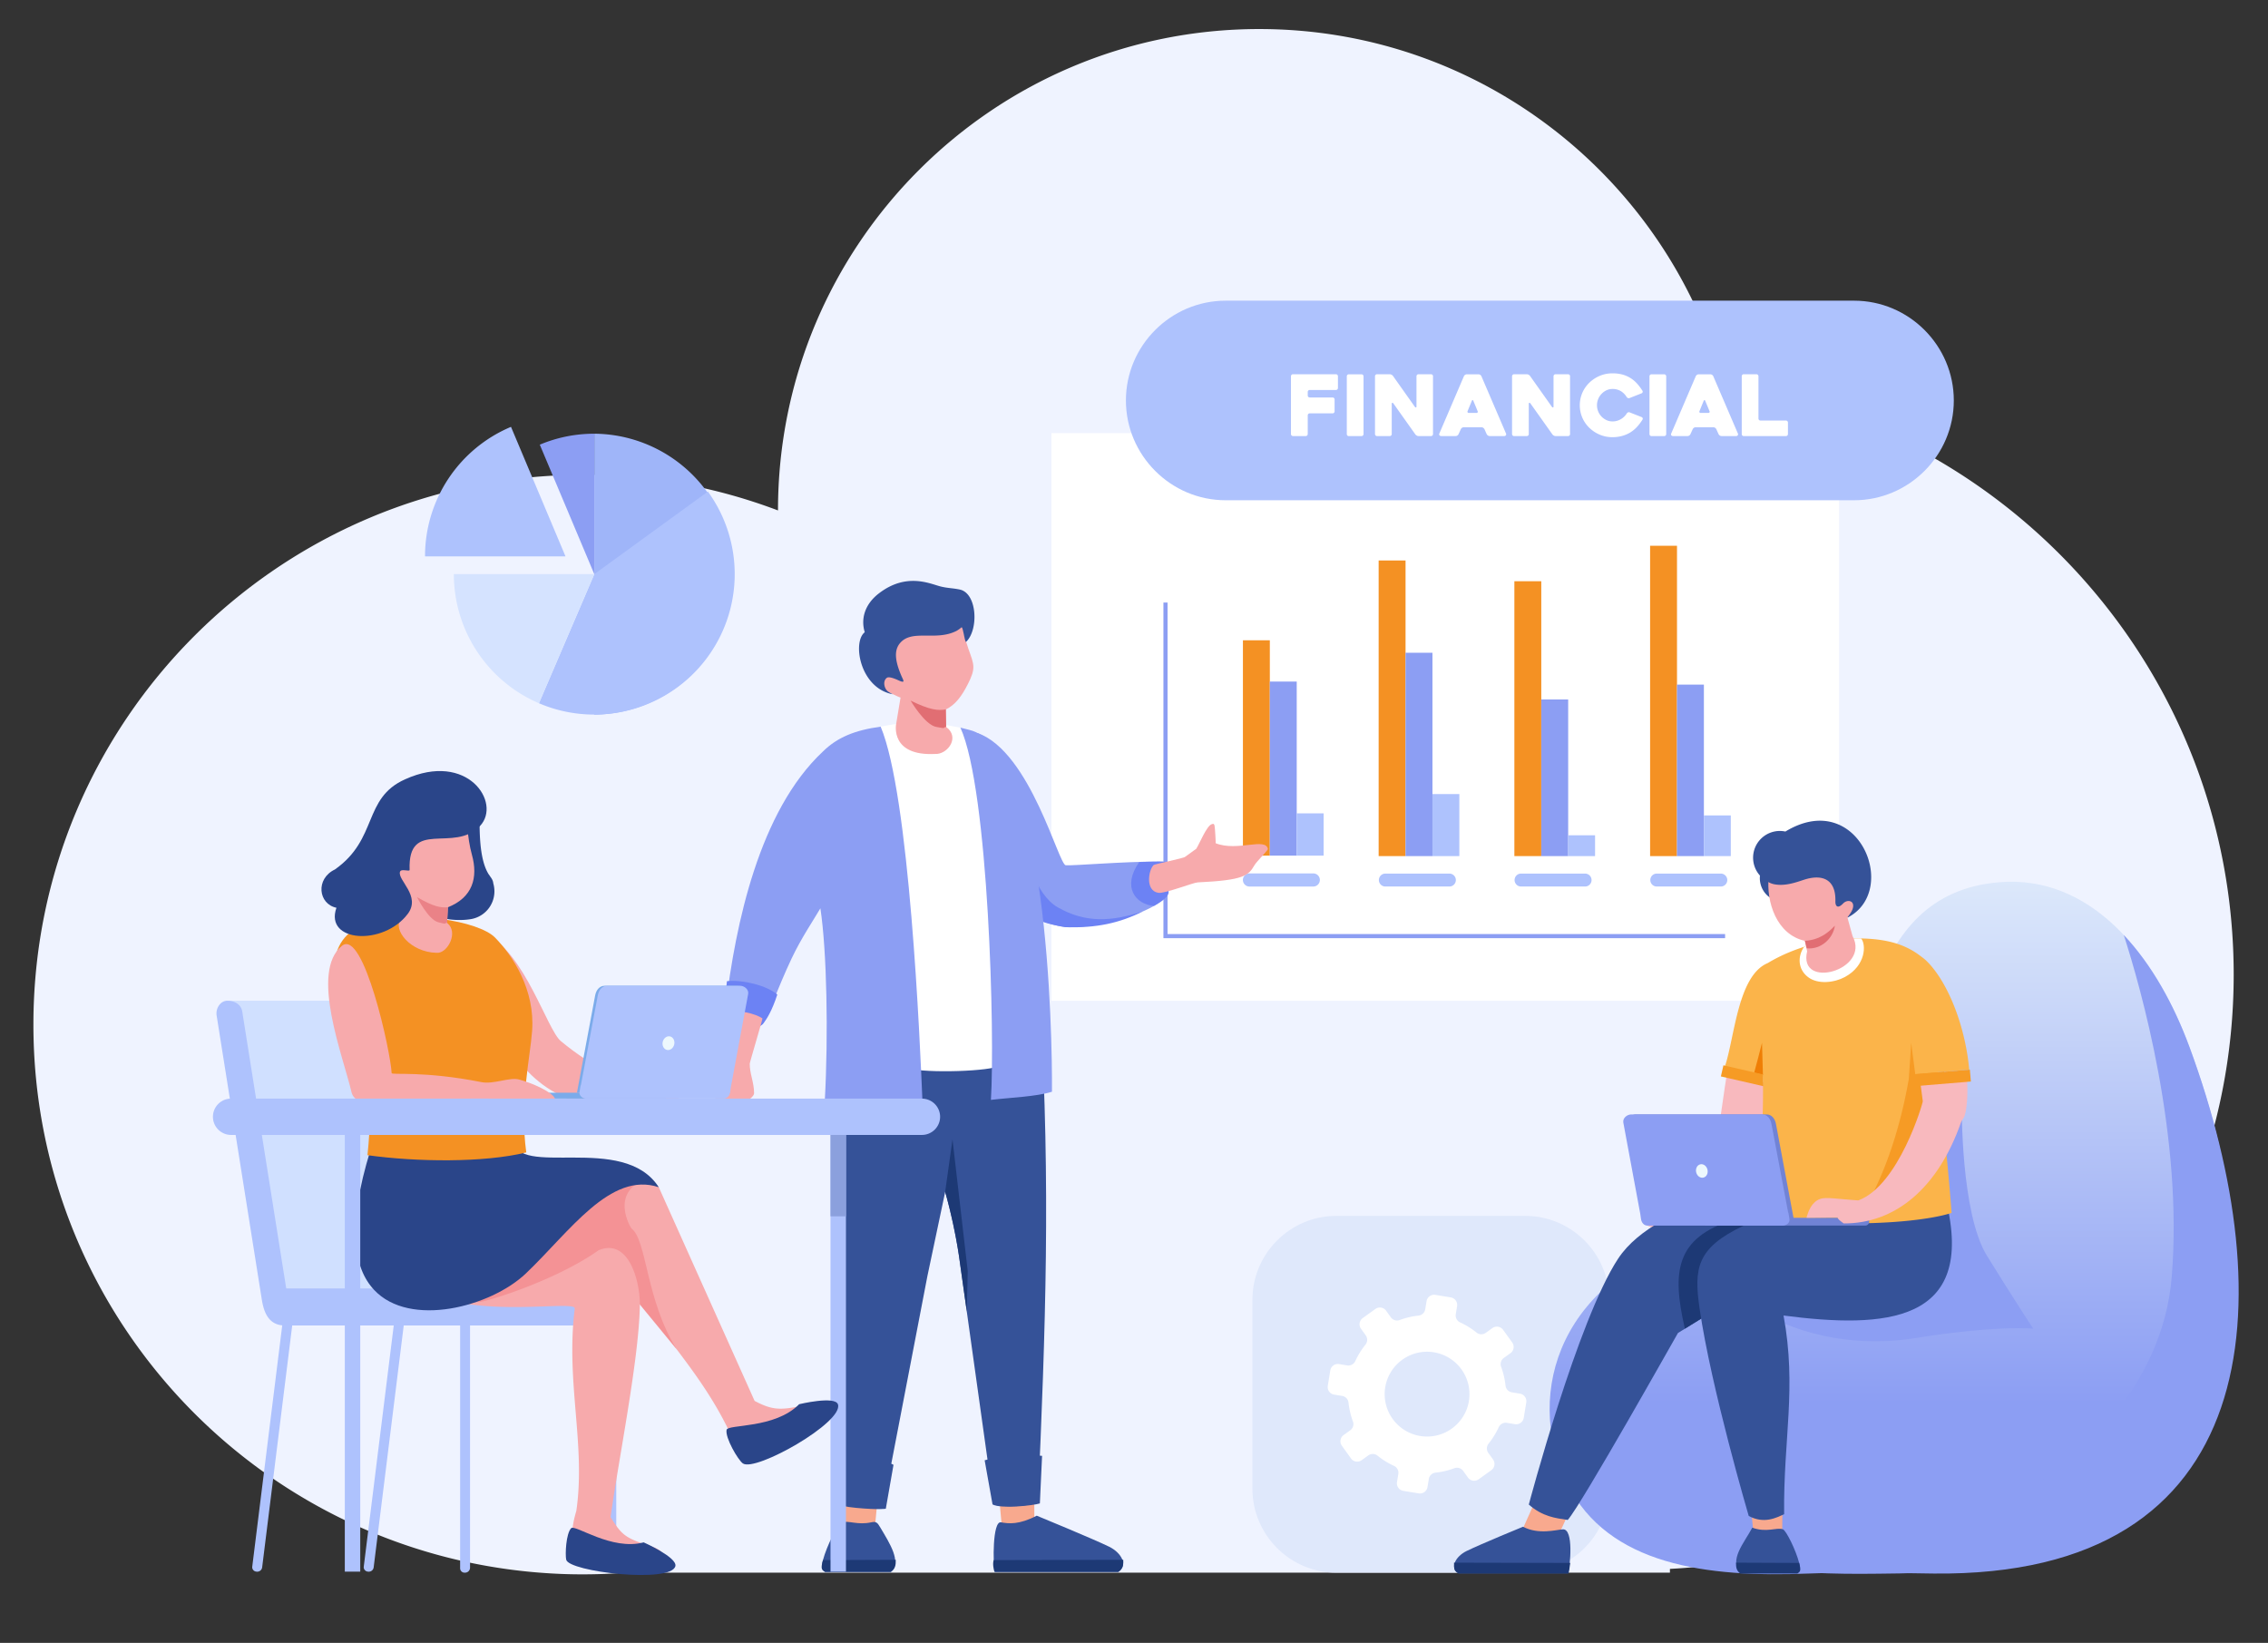 <svg id="Layer_1" data-name="Layer 1" xmlns="http://www.w3.org/2000/svg" xmlns:xlink="http://www.w3.org/1999/xlink" viewBox="0 0 2918.81 2114.26"><rect x="0" y="0" width="2918.81" height="2114.26" fill="#333333" stroke="none"/><defs><style>.cls-1{fill:none;clip-rule:evenodd;}.cls-2{fill:#eff3ff;}.cls-10,.cls-11,.cls-12,.cls-13,.cls-14,.cls-15,.cls-16,.cls-17,.cls-2,.cls-20,.cls-22,.cls-23,.cls-24,.cls-25,.cls-26,.cls-29,.cls-3,.cls-30,.cls-31,.cls-32,.cls-33,.cls-34,.cls-35,.cls-4,.cls-9{fill-rule:evenodd;}.cls-3{fill:#dfe8fb;}.cls-4,.cls-5{fill:#fff;}.cls-23,.cls-6{fill:#f49123;}.cls-14,.cls-7{fill:#8c9ef3;}.cls-8,.cls-9{fill:#aec2fd;}.cls-10{fill:#f8a98e;}.cls-11{fill:#355298;}.cls-12{fill:#1d3975;}.cls-13{fill:#12143c;}.cls-15{fill:#6c82f4;}.cls-16,.cls-18{fill:#f7aaac;}.cls-17{fill:#e16e73;}.cls-19{fill:#8ba0dd;}.cls-20{fill:#d0e0ff;}.cls-21{fill:#f49295;}.cls-22{fill:#2a4589;}.cls-24{fill:#7babea;}.cls-25{fill:#edf8fd;}.cls-26{fill:#ea8287;}.cls-27{clip-path:url(#clip-path);}.cls-28{fill:url(#linear-gradient);}.cls-29{fill:#f8b9be;}.cls-30{fill:#fbb44a;}.cls-31{fill:#f69b25;}.cls-32{fill:#7183d5;}.cls-33{fill:#ef7e05;}.cls-34{fill:#9fb5f9;}.cls-35{fill:#d5e3ff;}</style><clipPath id="clip-path"><path class="cls-1" d="M2817.79,1347.5c121.25,329.31,77.78,670.73-373.27,677.35-79.7,1.16-91.35,1-218.28-6.92-75.87-4.71-183.1-51.06-212.39-115.31-49.63-108.87-11-261.35,188-315.49,59.75-16.25,126.73-69.08,144.64-104.88,58.1-116.2,45.42-332,226.71-346.94,114.56-9.45,198.85,88,244.56,212.19"/></clipPath><linearGradient id="linear-gradient" x1="2451.63" y1="1806.31" x2="2451.63" y2="1007.24" gradientUnits="userSpaceOnUse"><stop offset="0" stop-color="#8c9ef3"/><stop offset="1" stop-color="#ebf6fc"/></linearGradient></defs><title>financial-kinda</title><path class="cls-2" d="M750.46,611.1a705.59,705.59,0,0,1,250.79,45.79v-.14c0-342.07,277.3-619.37,619.36-619.37,286.61,0,527.71,194.7,598.36,459,370.76,53.4,655.69,372.34,655.69,757.88,0,409.44-321.32,743.81-725.54,764.75v4.82H806.52q-27.75,2.17-56.06,2.21t-56.06-2.21h-.23v0C329.76,1995.15,43,1690.37,43,1318.58,43,927.85,359.73,611.1,750.46,611.1"/><path class="cls-3" d="M1719.72,1564.73H1963c59.35,0,107.9,48.56,107.9,107.91V1916c0,59.34-48.55,107.9-107.9,107.9H1719.72c-59.35,0-107.9-48.56-107.9-107.9V1672.64c0-59.35,48.55-107.91,107.9-107.91"/><path class="cls-4" d="M1943.86,1741.41l-8.52,6.13a9.77,9.77,0,0,0-3.49,11.3,101.15,101.15,0,0,1,5.71,24.38,9.78,9.78,0,0,0,8.17,8.57l10.36,1.71a9.85,9.85,0,0,1,8.15,11.3l-3.24,19.83a9.87,9.87,0,0,1-11.33,8.14l-10.36-1.69a9.76,9.76,0,0,0-10.47,5.52,101,101,0,0,1-13.18,21.29,9.74,9.74,0,0,0-.27,11.82l6.12,8.52a9.87,9.87,0,0,1-2.25,13.76l-16.32,11.73a9.86,9.86,0,0,1-13.75-2.24l-6.13-8.52a9.78,9.78,0,0,0-11.3-3.51,101,101,0,0,1-24.36,5.73,9.76,9.76,0,0,0-8.58,8.17l-1.7,10.36a9.82,9.82,0,0,1-11.31,8.12L1806,1918.6a9.86,9.86,0,0,1-8.13-11.32l1.69-10.36a9.75,9.75,0,0,0-5.53-10.46,102.18,102.18,0,0,1-21.29-13.19,9.75,9.75,0,0,0-11.82-.28l-8.52,6.13a9.85,9.85,0,0,1-13.75-2.25l-11.73-16.32a9.86,9.86,0,0,1,2.25-13.76l8.51-6.12a9.78,9.78,0,0,0,3.5-11.31,100.83,100.83,0,0,1-5.72-24.35,9.77,9.77,0,0,0-8.16-8.59l-10.37-1.69a9.85,9.85,0,0,1-8.13-11.32l3.23-19.82a9.87,9.87,0,0,1,11.33-8.14l10.35,1.7a9.77,9.77,0,0,0,10.47-5.54,101.13,101.13,0,0,1,13.18-21.28,9.77,9.77,0,0,0,.29-11.83l-6.12-8.52a9.84,9.84,0,0,1,2.24-13.75l16.31-11.74a9.89,9.89,0,0,1,13.77,2.25l6.11,8.52a9.8,9.8,0,0,0,11.32,3.5,101.41,101.41,0,0,1,24.35-5.72,9.78,9.78,0,0,0,8.58-8.17l1.69-10.35a9.86,9.86,0,0,1,11.32-8.15l19.84,3.25a9.84,9.84,0,0,1,8.13,11.32l-1.69,10.36a9.78,9.78,0,0,0,5.52,10.47,99.73,99.73,0,0,1,21.29,13.18,9.75,9.75,0,0,0,11.82.28l8.53-6.13a9.85,9.85,0,0,1,13.75,2.25l11.73,16.32a9.82,9.82,0,0,1-2.25,13.74m-69.08,13.8a54.57,54.57,0,1,0-14.39,88A54.53,54.53,0,0,0,1874.78,1755.21Z"/><rect class="cls-5" x="1353.19" y="557.36" width="1013.68" height="730.47"/><rect class="cls-6" x="1599.59" y="823.99" width="34.62" height="277.13"/><rect class="cls-7" x="1634.21" y="877.11" width="34.62" height="224.01"/><rect class="cls-8" x="1668.82" y="1046.72" width="34.62" height="54.4"/><path class="cls-9" d="M1608,1124h82.16a8.44,8.44,0,1,1,0,16.88H1608a8.44,8.44,0,0,1,0-16.88"/><rect class="cls-6" x="1774.26" y="721.28" width="34.62" height="380.43"/><rect class="cls-7" x="1808.88" y="840.04" width="34.62" height="261.68"/><rect class="cls-8" x="1843.49" y="1021.9" width="34.62" height="79.82"/><path class="cls-9" d="M1782.57,1124.23H1865a8.32,8.32,0,1,1,0,16.63h-82.41a8.32,8.32,0,0,1,0-16.63"/><rect class="cls-6" x="1948.93" y="747.99" width="34.62" height="353.72"/><rect class="cls-7" x="1983.55" y="900.15" width="34.62" height="201.57"/><rect class="cls-8" x="2018.16" y="1074.92" width="34.62" height="26.8"/><path class="cls-9" d="M1957.24,1124.23h82.41a8.32,8.32,0,1,1,0,16.63h-82.41a8.32,8.32,0,0,1,0-16.63"/><rect class="cls-6" x="2123.6" y="702.35" width="34.62" height="399.37"/><rect class="cls-7" x="2158.21" y="881.03" width="34.62" height="220.68"/><rect class="cls-8" x="2192.83" y="1049.37" width="34.62" height="52.34"/><path class="cls-9" d="M2131.91,1124.23h82.41a8.32,8.32,0,1,1,0,16.63h-82.41a8.32,8.32,0,0,1,0-16.63"/><polygon class="cls-7" points="1502.58 775.41 1502.58 1202.04 2220.12 1202.04 2220.12 1207.34 1497.28 1207.34 1497.28 775.41 1502.58 775.41"/><polygon class="cls-10" points="1126.41 1960.77 1130.78 1914.59 1084.45 1915.7 1084.89 1968.58 1126.41 1960.77"/><path class="cls-11" d="M1132.68,1965.34c12.73,21.47,27.84,44.61,13.78,57.55h-84.82c-.14-.39-.28-.8-.41-1.24-.82-2.75-4.78-3.89-2.13-13.91,4.92-18.6,19.36-47.2,24.33-48.67,8.78-2.6,20.25,3.87,37.86,0,6.5-1.44,8.06.69,11.39,6.31"/><path class="cls-12" d="M1152.78,2007.32v0c.19,6.26-.46,11.77-6.33,15.53h-84.82c-4.38-2.55-5.52-4.3-2.54-15.15Z"/><path class="cls-11" d="M1268.47,1320.72l-49.64,201.62-25.34,120-56.25,292.36s-11.9,5.43-30.92,4.33-28.64-3.92-28.64-3.92c-.41-86.32,5.59-208.71,10.16-324.15,3.53-88.88-25.33-134.46-16.83-225.55,2.8-30,34.08-115.32,33.65-114.23Z"/><path class="cls-13" d="M1258.81,1359.94l-12.72,51.69c-65.12,8.11-133.14,2.55-174.95-8.82q-.09-8.8-.13-17.37c0-6,1.29-14.1,3.43-23.29,59-.35,155.45-1,164.82-1.65,3.1-.22,10.29-.4,19.55-.56"/><polygon class="cls-10" points="1331.19 1960.77 1331.02 1913.01 1284.68 1914.12 1289.67 1968.58 1331.19 1960.77"/><path class="cls-11" d="M1334.26,1950.55s72.74,29.91,93.15,39.9c15.85,7.77,24.83,24.11,11.81,32.44H1280.64c-.14-.39-.28-.8-.41-1.24-2.35-7.84-3.15-64.61,8-62.58,10.1,1.85,23.14,3.28,46-8.52"/><path class="cls-12" d="M1445.54,2007.32v0l.1,3.48c-.24,5-2.24,9.36-6.46,12.05H1279.88c-.14-.39-.28-.8-.41-1.24-.46-1.53-2.38-9.26-.57-13.91Z"/><path class="cls-11" d="M1338.88,1298.5c13.12,227.78,6.92,408.59-3.27,636.07,0,0-22.24,4.8-41.26,3.7s-15.56-3.31-15.56-3.31l-44.53-318.26s-10.07-72.47-33.64-129c-17-40.79-37.89-52.54-34.81-99.94,3.19-49.08-.93-87.12,5.82-104.08s40.47-10.15,40.47-10.15Z"/><path class="cls-12" d="M1244.23,1688l-10-71.27a685.36,685.36,0,0,0-17.85-82.91h0l9.43-67.54,19.6,169.39Z"/><path class="cls-14" d="M1251.89,1059.4c28.35,62.21,38.65,121.74,119.78,133.83,57.41,1.6,139.29-29.66,131.53-49.46-8.45-21.52,20.39-35.57-12.59-35-43.83-.13-109.11,5.44-119,4.75-9.36-.66-45.33-145.37-113-170-6.83-4.4-26.72,85.82-6.76,115.88"/><path class="cls-15" d="M1485.09,1165.87c18-10.3,20.66-15.6,18.11-22.1-8.44-21.52,20.39-35.57-12.59-35-6.83,0-15.19.23-24.48.67-22.58,31.89-4.74,54.55,19,56.38"/><path class="cls-15" d="M1281.82,1130.3c17.08,35.26,40,55.5,89.85,62.93,39.35,1.1,68.93-5.17,99.18-20.34-40.17,13.11-73.36,15.34-109.54-5.23-30-17.06-41.4-71.42-41.4-71.42s-27.33,23.78-38.09,34.06"/><path class="cls-16" d="M1539.55,1092.27c3.94-6.16,13.1-28.81,19.5-31.47,3.26-1.37,3.43-.12,4,1.71s1.72,22.28,1.45,22.64c28,11.18,64.55-8.08,67.25,7.61-1.33,2.92-14.61,16.12-17.13,20.41-8,13.67-13.43,19.55-73.34,22.39-5.64.26-42.3,14.63-50.39,13.42-17.61-2.62-12.61-30-6.17-35.81,1.3-1.18,40.07-9,40.51-10.55Z"/><path class="cls-4" d="M1122.62,943.67c43.25,102.42,42.12,431.13,43.9,431,27.61,7,110.14,3.85,119.72-3.35,5.52-68.68-3.08-312.81-34.85-414-5-15.88-9-15.72-15.4-20.92-34.21-6.1-54.51-10.94-102.63-1.24Z"/><path class="cls-14" d="M1275.25,1415.44c25.54-3.06,58.46-4.08,78.57-10.49.61-75.07-5.67-441.81-106.55-465.7-3.85-1.08-7.6-2-11.28-2.87,36.44,80.19,44.48,397.14,39.26,479.06m-219.44-246.53c8.31,55,10.37,162.21,5.64,247.95,41.85,7.19,87,9.22,125.91,5.13-3.47-83.66-16.89-399-54-486.85-33.3,4.54-55.93,13.83-74.49,32.14C977.11,1044,946.61,1188.81,933.73,1296c-1.64,13.72,31.53,36.26,47.89,21.88,5.19-6.26,19.5-47.11,37.11-84.33C1031.3,1207,1047,1184,1055.81,1168.91Z"/><path class="cls-15" d="M935.54,1262.69c-1.7,13.28-1.54,21.41-3.15,34.85-1.65,13.72,32.87,34.76,49.23,20.38,5.31-6.4,11.83-17,18.74-38-13.19-11.53-44.12-19.38-64.82-17.26"/><path class="cls-16" d="M1245.62,880.29c-7.8,15.52-16.2,26.86-28.38,32.69l.42,22.56,3.28,2.8c12.86,13.77-2.91,32.8-17.54,31.93-57.56,2.84-50.51-37.22-50-39.09l5.57-33.51c-1.91-.11-17.94-8.48-22.08-9.75s-10.21-9.25-10.62-17.67,12.6-5.69,12.6-5.69c-15.75-21.56-33.6-39.17-10.46-58.59s76.28-30.75,76.28-30.75l32-11.08c-4.07,11,1.38,47.85,9.59,70.84,7.36,20.63,9.84,24.46-.63,45.31"/><path class="cls-17" d="M1171.9,901.63s18.09,31,32.95,33.84,7.27.73,12.81.07l-.42-22.56c-10.24,1.65-20.26.84-45.34-11.35"/><path class="cls-11" d="M1112.9,813.64c-5.4-17.57.35-36.06,17.67-49.6,35.91-28,66.75-12.54,80.07-9.28,9.21,2.26,15.43,2,24.48,3.91,22.64,4.74,24.56,51.82,8.24,67.29-1.62,1.53-4.13-20-5.95-18.65a40.48,40.48,0,0,1-6.36,4.55c-26.59,13.62-57.21-2.54-72.7,15.7-7.67,9-6.9,22.06,1.69,42.17,2.53,5.92,5.91,10.29-4.1,5.65-4.59-2.13-12.16-5.1-14.74-3-5.75,4.64-2.85,14.42,1.74,17.56,2,1.41,5.92,3.5,5.92,3.5-42.27-8-52.15-67.25-36-79.79"/><path class="cls-18" d="M981.25,1310.65c-.1,2.39-16.27,56.07-16.33,58.12-.31,12.25,5.56,24.2,5.57,38.07,0,3.89-6.69,8.35-11.77,12.47-3.65,0-34.2.92-35.06-.94-4.7-3.8-6.09-17.33-5.44-22-.29-.19.84-3,2.46-6.7,2.84-6.47,7.21-15.53,8-17.34,1.85-4.29,9.53-65.37,9-70.15,12.23-3,34.86,2.24,43.63,8.5"/><path class="cls-11" d="M1267.2,1879.24l10.14,56.82c11.08,5.88,51.43,1.58,60.92-1.29.75-20,2.1-41.28,2.85-61.23-33.21-3.15-64.4,3-73.91,5.7"/><path class="cls-11" d="M1075.41,1878.5l.65,54.48s-3,4.8,25.93,7.52,38,1.1,38,1.1l9.84-56.15c.74-4.2-65-11-74.37-7"/><rect class="cls-8" x="1068.84" y="1456.77" width="19.87" height="565.78"/><rect class="cls-19" x="1068.82" y="1455.94" width="19.89" height="109.34"/><path class="cls-9" d="M364.21,1697.67l12.66,1.63-39.49,317.75a6.37,6.37,0,0,1-7.12,5.51l-.72-.09a5.7,5.7,0,0,1-4.91-6.34Z"/><path class="cls-9" d="M592.16,1697.19h12.76v320.29a6.4,6.4,0,0,1-6.38,6.38h-.73a5.66,5.66,0,0,1-5.65-5.65Z"/><path class="cls-9" d="M780.35,1697.19h12.76v320.29a6.4,6.4,0,0,1-6.38,6.38H786a5.66,5.66,0,0,1-5.65-5.65Z"/><path class="cls-9" d="M507.73,1697.67l12.66,1.63-39.5,317.75a6.36,6.36,0,0,1-7.12,5.51l-.72-.09a5.71,5.71,0,0,1-4.91-6.34Z"/><path class="cls-9" d="M591.69,1658.11h197.2a23.9,23.9,0,0,1,23.83,23.83h0a23.89,23.89,0,0,1-23.83,23.82H591.69a23.89,23.89,0,0,1-23.82-23.82h0a23.89,23.89,0,0,1,23.82-23.83"/><path class="cls-20" d="M518.07,1287.83H295.29l56,371.17,222.78.2h0a16.57,16.57,0,0,0,2.61-.2h0c9.17,0,15.3-10,13.87-19.08L537.15,1301.7c-1.43-9.06-9.91-13.87-19.08-13.87Z"/><path class="cls-9" d="M311.75,1301.7l56.61,356.41H615.55a23.83,23.83,0,0,1,0,47.65h-249c-23.77,0-27.89-22.26-30-35.75L278.8,1306.9c-1.44-9.06,4.7-19.07,13.87-19.07h0c9.18,0,17.64,4.81,19.08,13.87"/><path class="cls-16" d="M628.28,1276.9c12.46,27.33,19.23,84.54,75.6,122.74,61.32,41.56,182.94,42.14,178.66,20.33-2.81-14.3-77.7-10.93-160.78-80.19C704,1325,675.92,1227.49,625.48,1201.56c-6-3.83-14.59,49.16,2.8,75.34"/><path class="cls-18" d="M700.69,1530.75c50.43,13.26,78.18-49.76,147.13-2.91l123.33,275c22.4,11.79,32.92,12.29,62,6,9.38-2,16.33-4.16,27.47,4.28a6.45,6.45,0,0,1,.94.86,7.1,7.1,0,0,1-2.33,11.21l-100.87,45.17c-5,2.26-6.91-1-9.69-5.38a11,11,0,0,1-1-2c-43.43-107.87-129.81-171.6-154.25-252.09,0,0-74.77,45.71-121.85,46.32-68.13.89-116.67-43.51-117.74-46.29-1.81-4.67,146.88-80.13,146.88-80.13"/><path class="cls-21" d="M830.2,1517.74c-45.55,17.68-18.49,62.43-17.48,63.19,19.87,15,18.36,92.16,58.17,155.55L823.61,1679c-87.62-106.47-108.66,20.6-236.43-6.59-59.27-12.61,13.26-85.78,12.56-88.79-1.16-4.88,230.46-65.83,230.46-65.83"/><path class="cls-18" d="M700.55,1557.25c23.57,23.75-14.76,21.63,8.15,24.22,14.58,1.65-119.45,82.9-96.89,94.42,5.51,2.81,102.59-27.06,158.65-67,39.56-16.24,53.35,41.82,53,70.29-.87,68.8-27.35,198.58-37.65,273.21,14.4,23.18,18.81,26.65,49.76,36.87,9.12,3,16.18,4.71,21.5,17.63a6.31,6.31,0,0,1,.37,1.22,7.1,7.1,0,0,1-7.7,8.48L747.5,2005.17a10.68,10.68,0,0,1-9.56-10.29,11.23,11.23,0,0,1,.17-2.23c-2.85-14.34-2.87-26.19,3.65-48.53,12.24-85.44-13.88-165.64-2.08-260.13,1-7.8-55.56,1-112-3.1-36-2.61-67.61-8.35-98.41-33.87,0,0,88.12-129.39,89-134.35s82.29,44.58,82.29,44.58"/><path class="cls-22" d="M828.38,1984.88s43.35,19.29,40.8,30.51c-5.18,22.65-137.44,7.45-140.53-8.3-1.39-7-.29-33.2,6.36-40.43,5-5.38,51.94,29.3,93.37,18.22"/><path class="cls-22" d="M660.22,1466.18c4,51.71,141.82-9.55,187.6,61.66-62.4-20.82-114.75,57.38-171.08,111-45.22,43-149.21,70.31-195.3,21.12-26.56-28.35-35.06-81.33-4.79-179.57,20.7-48.37,175.92-45.15,183.57-14.18"/><path class="cls-22" d="M1028.5,1807.08s46.29-11.16,49.92.26c7.33,23.06-106,87.1-122.33,76-6.16-4.2-23.13-33.26-21-43.26,1.6-7.44,62.09-1.17,93.4-33"/><path class="cls-23" d="M429.67,1246c-3.86,67.58,60.58,82.9,43.21,240.62,63.25,8.78,150,9.85,204.4-3.54-8.7-63.89,5-121.75,7.54-156.63,3.8-52.48-24.52-96.09-47.66-119.83-21-21.5-109.29-36.37-165.15-17.9-27.79,9.19-40.69,28.32-42.34,57.28"/><path class="cls-24" d="M858.6,1406.28H641.73v3.78a3.79,3.79,0,0,0,3.78,3.77H854.82a3.79,3.79,0,0,0,3.78-3.77Z"/><path class="cls-24" d="M949,1268.58H778.19c-6.74,0-11,5.7-12.25,12.39l-23.45,125.31H936l23.46-127c1.06-5.77-4.75-10.67-10.54-10.67"/><path class="cls-9" d="M952.35,1268.58H781.58c-6.74,0-11,5.7-12.25,12.39l-21.82,115.86h-.29l-1.4,8.5c-.76,4.61,3.83,8.5,8.5,8.5H931.23c4.67,0,7.81-3.87,8.5-8.5l1-7,22.11-119.1c1.07-5.76-4.75-10.67-10.54-10.67"/><path class="cls-25" d="M862.37,1333.79c-4.07-1-8.3,2.12-9.45,6.91s1.23,9.46,5.3,10.43,8.3-2.12,9.45-6.91-1.23-9.46-5.3-10.43"/><path class="cls-16" d="M440.22,1217.08c-41.85,33.19,1.39,142.18,12.27,188.84,10.65,43.52,224.32,9.51,261.72,7.91-2.7-8.06-28.67-20-46.5-24.67-12.08-3.15-32.41,6.54-48.11,3.44-74.51-14.75-115.26-8.83-115.58-11.6-1.11-26.8-36-186-63.8-163.92"/><path class="cls-9" d="M1186.53,1413.83H605.47v46.71h581.06a23.42,23.42,0,0,0,23.35-23.35h0a23.42,23.42,0,0,0-23.35-23.36"/><path class="cls-9" d="M628.66,1413.83H296.92a23.36,23.36,0,0,0,0,46.71H628.66a23.36,23.36,0,0,0,0-46.71"/><path class="cls-22" d="M617.76,1031.49c-1.26,35.23-1.44,73.32,11,93.42a38.3,38.3,0,0,1,2.29,3.32h0c2.46,3.18,3.62,6,3.78,8.59a34,34,0,0,1,.92,3.93,36.25,36.25,0,0,1-29.37,42c-19.72,3.49-48.93-.56-50.81-11.22s8.33-21.36,8.26-22.94l-23.21-3.49Z"/><path class="cls-16" d="M576.45,1167.54l-1.06,20.16,2.76,2.7c10.6,13.11-3.61,37.46-16.62,35.75-33.15-.71-56.58-29.6-45.61-43.6l4.65-4.5,3-28.42c-1.7-.21-13.61-8.15-17.22-9.54s-8.52-8.9-8.35-16.44,11.6-4.28,11.6-4.28c-12.69-20.23-27.5-37.08-5.63-52.94s70-22.61,70-22.61l29.24-7.86c-4.33,9.59-1.81,42.78,4.07,63.82,8.34,29.9.73,55.3-30.83,67.76"/><path class="cls-26" d="M536.71,1154.54s14.18,28.84,27.27,32.28,6.43,1.12,11.42.88l1.05-20.16c-9.24.82-18.13-.53-39.74-13"/><path class="cls-22" d="M617.87,1062.81c27.84-29.72-16.1-96.42-96.64-59.87-54.54,24.43-34.31,76.62-90.25,116-25.18,12-21.4,44.42,2,49.27-15.78,44.7,60.55,49.29,91.76,7.91,17.39-23.05-13.19-43.32-10-54.14,1.37-4.73,12.52.33,12.41-2.53-2.45-67,57.11-20.76,90.8-56.67"/><rect class="cls-8" x="443.75" y="1456.77" width="19.87" height="565.78"/><g class="cls-27"><rect class="cls-28" x="1964.22" y="1125.86" width="974.82" height="900.16"/></g><path class="cls-14" d="M2817.79,1347.5c121.25,329.31,96.92,682.19-329.46,677.5-45.29-.5-104.33-2.28-160.87,0-130.91,5.28-257.83-10.69-310.16-115.23,112.87,106.64,339.33,119.41,517,46.13,141-58.13,249.06-174.61,260.53-311.67,15.19-181.57-40.22-374.7-61.64-441,35.53,37.78,64,88.33,84.61,144.3"/><path class="cls-14" d="M2524.72,1421.53S2523.06,1561,2557.09,1616s59.55,93.93,59.55,93.93-45.87-4.87-152.24,12.13-184.83-24.67-191.09-31.48,21.67-58.94,21.67-58.94l104.47-147.78Z"/><path class="cls-11" d="M2295.35,1099.58a30.54,30.54,0,1,1-30.54,30.54,30.55,30.55,0,0,1,30.54-30.54"/><path class="cls-29" d="M2293.14,1397.67c-8.39,19.17-25.84,77.18-46,121.29-13.66,29.84-37.58,52.31-56.33,56-177.48,35,9.53-91.85,16.66-93.45.84-.19,13.84-96.33,15-99Z"/><polygon class="cls-10" points="1953.71 1980.87 2004.33 1867.96 2050.43 1878.77 2001.23 1985.35 1953.71 1980.87"/><path class="cls-11" d="M1960,1964.77s-54.43,22.35-72.58,31.24c-14.09,6.91-22.07,21.43-10.5,28.83h141c.13-.33.25-.7.37-1.1,2.09-7,7.57-56.74-7.09-55.63-9.11.69-30.82,7.15-51.18-3.34"/><path class="cls-12" d="M1871.25,2011v0l.12,5.62c.22,4.42,1.78,5.8,5.53,8.18h141.63c.12-.33.24-.7.36-1.1.41-1.36,1.41-8.43,1.91-12.36Z"/><path class="cls-11" d="M2438.88,1530.29l-136.11-8.23s-168.19,18.68-220.27,97.62-115,316.56-115,316.56c18,15.67,34.26,17.4,50.1,19.79,17.41-19.2,141.65-240.53,141.85-240.58L2393,1571.05Z"/><path class="cls-12" d="M2404.1,1522.06l-61.37,52.2c-26.26.49-93.45-10.24-112.08-4.45-74.05,23-79.36,66.37-62.27,140.11l28.63-17.7L2393,1571.05Z"/><polygon class="cls-10" points="2256.56 1972.99 2252.67 1931.85 2293.95 1932.84 2293.55 1979.95 2256.56 1972.99"/><path class="cls-11" d="M2255.1,1966c-11.35,21-29.85,41-15.41,58.82h73.53c.12-.35.24-.72.35-1.11.71-2.44,4.15-3.46,1.85-12.39-4.26-16.57-16.78-42-21.09-43.36-8.53-2.6-20.64,4.72-39.23-2"/><path class="cls-12" d="M2234.21,2011v0c-.16,5.58.4,10.49,5.48,13.84h73.53c3.79-2.27,4.79-3.83,2.2-13.5Z"/><path class="cls-11" d="M2504.34,1544.42c39.33,158.73-78.74,165.5-209,148.54,17.25,93.56-.38,159.13.76,255.64-10.12,4.63-25.81,12.93-45.57,2.29,0,0-48.42-164.62-63.22-266.78-7.47-51.54-4.09-78,56.26-106.59,16.87-8,156.75-23.13,156.75-23.13Z"/><path class="cls-30" d="M2480.73,1238h0c27.71,28.41,48.88,85.34,53.56,138.57l-40.56,3.34c5.22,47.25,11.8,102.85,17.94,181-61.54,19.62-237.58,18.77-245.42-9.33-2-55.37,4.25-116.18,2.32-168.16l-48.85-10.52c12.78-37.85,16.61-117.16,55.05-133.4a.9.9,0,0,1,.3-.17c35.41-21.26,80.71-33.15,124.43-31.52,34.68,1.3,56,9.82,73.45,23.53a55.77,55.77,0,0,1,7.69,6.59Z"/><path class="cls-4" d="M2321.67,1218.55c24.75-8.84,46.86-11,73.48-10.87,6.63,7.59,6.41,34.88-20.83,49.62-13.38,7.25-34.57,9.93-47.41.17-13.07-9.92-13.79-26.23-5.24-38.92"/><path class="cls-31" d="M2399.45,1555.76c28-47.67,46.89-108.35,57.11-167.25l3.07-46.46c1.7,13.72,3.5,27.36,5.21,40.28l37.39-3.08c-3.77,14.7-10.47,39-9.6,39,1.2,0-47.14,118.45-53.75,120s-39.43,17.52-39.43,17.52"/><path class="cls-32" d="M2191.85,1567.19h213.66v5a5,5,0,0,1-5,5h-203.6a5,5,0,0,1-5-5Z"/><path class="cls-32" d="M2105.25,1434.15H2273.5c6.63,0,10.82,5.61,12.06,12.2l23.11,123.46H2118l-23.11-125.15c-1.05-5.69,4.68-10.51,10.39-10.51"/><path class="cls-14" d="M2099.49,1434.15h168.24c6.64,0,10.82,5.61,12.06,12.2l21.51,114.14h.28l1.38,8.38c.75,4.54-3.77,8.38-8.38,8.38H2120.29c-4.6,0-7.69-3.82-8.37-8.38l-1-6.88-21.78-117.33c-1-5.68,4.67-10.51,10.39-10.51"/><path class="cls-25" d="M2188.13,1498.39c4-1,8.18,2.08,9.31,6.8s-1.21,9.32-5.22,10.28-8.18-2.08-9.31-6.8,1.21-9.32,5.22-10.28"/><path class="cls-29" d="M2531.29,1389c1.33,12.39.73,35.69-2.86,46.79-1.06,3.28-3.64,5.44-4.75,8.62-29.64,84.86-84.8,130.46-151,130-5-3.7-7.49-5.56-7.81-7.72l-40,.45c2.33-8.45,6.71-20.63,18-24.37,7.39-2.45,21.36.17,48.61,2.07,52.18-19.11,83.2-125.14,83.06-127.66l-3.07-23.48Z"/><path class="cls-16" d="M2322.8,1210.77l2.9,13.51c-12,50.27,82.09,24.22,58.45-19.63l-6.56-23.67c3.36-1,16.19-19.33,17.43-26.76,14.74-88.15-109.62-107.61-118.7-26.28-3.66,32.84,10.2,74.91,46.48,82.83"/><path class="cls-17" d="M2361.4,1191.21c-2.15,16.33-17.74,31.11-36.29,29.18l-2.31-9.62c10-.72,23.59-3.31,38.6-19.56"/><path class="cls-11" d="M2362.07,1159.94c-.18,6,2.81,10.17,9.86,2.8,5.21-5.44,14.37-4.13,12.87,4.82-1.24,7.39-9.85,14.79-6,12.72,66.37-35.55,11.88-166.65-81.09-110.16a34.41,34.41,0,0,0-24.3,63.49,25.38,25.38,0,0,0,11.45,4.6c13.54,2.16,27.41-3,36.64-6,24.13-7.87,41.4-.35,40.55,27.73"/><polygon class="cls-31" points="2535.12 1376.54 2464.4 1382.37 2465.69 1397.67 2536.41 1391.84 2535.12 1376.54"/><path class="cls-33" d="M2268.81,1383.31l-11.29-2.82c3.54-12.83,7.07-26.47,10.11-38.56Z"/><polygon class="cls-31" points="2268.79 1382.67 2217.96 1370.97 2214.7 1385.26 2269.22 1397.8 2268.79 1382.67"/><path class="cls-9" d="M1577.4,386.94h808.65c70.63,0,128.41,57.79,128.41,128.42s-57.78,128.42-128.41,128.42H1577.4C1506.77,643.78,1449,586,1449,515.36s57.78-128.42,128.41-128.42"/><path class="cls-5" d="M2301,543.79v14.79a2.59,2.59,0,0,1-2.61,2.61h-54.24a2.51,2.51,0,0,1-1.91-.76,2.63,2.63,0,0,1-.7-1.85V484.22a2.62,2.62,0,0,1,.7-1.85,2.47,2.47,0,0,1,1.91-.76h16.3a2.59,2.59,0,0,1,2.61,2.61v54.35a2.61,2.61,0,0,0,.71,1.85,2.45,2.45,0,0,0,1.9.76h32.72a2.59,2.59,0,0,1,2.61,2.61M2188.8,531.4h9.68a1.77,1.77,0,0,0,1.57-.71A1.5,1.5,0,0,0,2200,529q-1.1-2.71-2.61-6.36c-1-2.43-2-4.69-2.83-6.8-.29-.65-.61-1-1-1s-.68.33-1,1L2187.17,529a1.72,1.72,0,0,0,0,1.68A1.76,1.76,0,0,0,2188.8,531.4Zm-6.41-47.29a4.1,4.1,0,0,1,1.46-1.69,3.9,3.9,0,0,1,2.23-.7h15.22a3.7,3.7,0,0,1,2.12.7,4.05,4.05,0,0,1,1.47,1.69L2236.63,558a2.23,2.23,0,0,1-.16,2.07,2.44,2.44,0,0,1-2.34,1.09h-18.59a3.85,3.85,0,0,1-2.22-.71,4.88,4.88,0,0,1-1.58-1.69l-2.94-6.52a4.91,4.91,0,0,0-1.57-1.68,3.74,3.74,0,0,0-2.12-.71h-22.94a3.88,3.88,0,0,0-2.23.71,4,4,0,0,0-1.47,1.68l-3,6.52a4,4,0,0,1-1.47,1.69,3.72,3.72,0,0,1-2.12.71h-18.7A3.48,3.48,0,0,1,2152,561a2.41,2.41,0,0,1-1-.65,2.28,2.28,0,0,1-.49-1.09,2.54,2.54,0,0,1,.33-1.52Zm-40.64,77.08H2125.4a2.47,2.47,0,0,1-1.88-.76,2.64,2.64,0,0,1-.71-1.85V484.33a2.63,2.63,0,0,1,.71-1.85,2.43,2.43,0,0,1,1.88-.76h16.35a2.48,2.48,0,0,1,1.83.76,2.54,2.54,0,0,1,.76,1.85v74.25a2.56,2.56,0,0,1-.76,1.85A2.52,2.52,0,0,1,2141.75,561.19Zm-28-21.09a62.3,62.3,0,0,1-7,9.25,40.13,40.13,0,0,1-8.53,7.09,40.92,40.92,0,0,1-10.49,4.53,46.5,46.5,0,0,1-12.72,1.63,41,41,0,0,1-16.31-3.26,43.67,43.67,0,0,1-13.32-8.81,40.59,40.59,0,0,1-9-13,40.8,40.8,0,0,1,0-32,40.63,40.63,0,0,1,9-13,43.67,43.67,0,0,1,13.32-8.81,41,41,0,0,1,16.31-3.26A47.73,47.73,0,0,1,2088,482a39.92,39.92,0,0,1,10.44,4.57,39.44,39.44,0,0,1,8.43,7.12,67.83,67.83,0,0,1,6.9,9.19,2.1,2.1,0,0,1,.22,1.84,2.3,2.3,0,0,1-1.31,1.42l-15.44,6.09a2.81,2.81,0,0,1-2.17,0,3.31,3.31,0,0,1-1.63-1.31,22.93,22.93,0,0,0-7.61-7.66,20.57,20.57,0,0,0-10.76-2.67,17.82,17.82,0,0,0-7.78,1.74A21.53,21.53,0,0,0,2061,507a21.13,21.13,0,0,0,0,29,22.08,22.08,0,0,0,6.36,4.58,17.82,17.82,0,0,0,7.78,1.74,20.72,20.72,0,0,0,10.81-2.88,22.17,22.17,0,0,0,7.67-7.45,3.32,3.32,0,0,1,1.57-1.3,2.69,2.69,0,0,1,2.12,0l15.44,6.08a2.33,2.33,0,0,1,1.31,1.36A2.3,2.3,0,0,1,2113.79,540.1Zm-93.17-55.88v74.36a2.59,2.59,0,0,1-2.61,2.61h-16a4.72,4.72,0,0,1-2.28-.66,5.41,5.41,0,0,1-1.83-1.52l-28.32-39.9c-.44-.58-.89-.81-1.36-.7s-.71.52-.71,1.25v38.92a2.52,2.52,0,0,1-.76,1.85,2.59,2.59,0,0,1-1.87.76h-16.27a2.57,2.57,0,0,1-1.86-.76,2.52,2.52,0,0,1-.76-1.85V484.22a2.59,2.59,0,0,1,2.61-2.61h16.3a5.11,5.11,0,0,1,2.29.6,5,5,0,0,1,1.84,1.46l28.27,39.9c.43.58.89.84,1.36.76s.7-.47.7-1.19V484.22a2.51,2.51,0,0,1,.77-1.85,2.48,2.48,0,0,1,1.84-.76H2018a2.59,2.59,0,0,1,2.61,2.61ZM1890.38,531.4h9.68a1.8,1.8,0,0,0,1.58-.71,1.52,1.52,0,0,0-.06-1.68q-1.08-2.71-2.61-6.36c-1-2.43-2-4.69-2.82-6.8-.29-.65-.62-1-1-1s-.69.33-1,1L1888.75,529a1.72,1.72,0,0,0,0,1.68A1.77,1.77,0,0,0,1890.38,531.4ZM1884,484.11a4.05,4.05,0,0,1,1.47-1.69,3.87,3.87,0,0,1,2.23-.7h15.22a3.73,3.73,0,0,1,2.12.7,4.1,4.1,0,0,1,1.46,1.69L1938.22,558a2.23,2.23,0,0,1-.17,2.07,2.41,2.41,0,0,1-2.33,1.09h-18.59a3.88,3.88,0,0,1-2.23-.71,4.88,4.88,0,0,1-1.58-1.69l-2.93-6.52a5,5,0,0,0-1.58-1.68,3.72,3.72,0,0,0-2.12-.71h-22.94a3.88,3.88,0,0,0-2.23.71,4.07,4.07,0,0,0-1.46,1.68l-3,6.52a4,4,0,0,1-1.47,1.69,3.69,3.69,0,0,1-2.12.71h-18.69a3.49,3.49,0,0,1-1.15-.22,2.37,2.37,0,0,1-1-.65,2.1,2.1,0,0,1-.49-1.09,2.45,2.45,0,0,1,.32-1.52Zm-39.79.11v74.36a2.59,2.59,0,0,1-2.61,2.61h-16a4.69,4.69,0,0,1-2.28-.66,5.41,5.41,0,0,1-1.83-1.52l-28.32-39.9c-.44-.58-.89-.81-1.36-.7s-.71.52-.71,1.25v38.92a2.52,2.52,0,0,1-.76,1.85,2.59,2.59,0,0,1-1.87.76h-16.27a2.57,2.57,0,0,1-1.86-.76,2.53,2.53,0,0,1-.77-1.85V484.22a2.51,2.51,0,0,1,.77-1.85,2.48,2.48,0,0,1,1.84-.76h16.31a5,5,0,0,1,2.28.6,5,5,0,0,1,1.85,1.46l28.27,39.9c.43.58.89.84,1.36.76s.7-.47.7-1.19V484.22a2.59,2.59,0,0,1,2.61-2.61h16.09a2.59,2.59,0,0,1,2.61,2.61Zm-92,77h-16.35a2.49,2.49,0,0,1-1.88-.76,2.64,2.64,0,0,1-.71-1.85V484.33a2.63,2.63,0,0,1,.71-1.85,2.45,2.45,0,0,1,1.88-.76h16.35a2.48,2.48,0,0,1,1.83.76,2.54,2.54,0,0,1,.76,1.85v74.25a2.56,2.56,0,0,1-.76,1.85A2.52,2.52,0,0,1,1752.23,561.19ZM1683,504.4v4.53a2.42,2.42,0,0,0,.76,1.81,2.51,2.51,0,0,0,1.85.76h29.35a2.51,2.51,0,0,1,1.85.77,2.48,2.48,0,0,1,.76,1.84v15.22a2.59,2.59,0,0,1-2.61,2.61h-29.35a2.59,2.59,0,0,0-2.61,2.61v24a2.59,2.59,0,0,1-2.59,2.61H1664a2.52,2.52,0,0,1-1.83-.76,2.56,2.56,0,0,1-.76-1.85V484.22a2.54,2.54,0,0,1,.76-1.85,2.48,2.48,0,0,1,1.83-.76h55.25a2.52,2.52,0,0,1,1.85.76,2.59,2.59,0,0,1,.76,1.87v15a2.59,2.59,0,0,1-.76,1.87,2.52,2.52,0,0,1-1.85.76h-33.7a2.51,2.51,0,0,0-1.85.76A2.43,2.43,0,0,0,1683,504.4Z"/><path class="cls-34" d="M764.83,558.14a180.75,180.75,0,0,1,0,361.49Z"/><path class="cls-9" d="M547,716H727.78L665.17,567.22l-7.54-17.9A180.5,180.5,0,0,0,547,716"/><path class="cls-9" d="M764.83,738.88,693.58,905A180.78,180.78,0,0,0,911.06,632.63Z"/><path class="cls-35" d="M693.58,905l71.25-166.16H584.08A180.77,180.77,0,0,0,693.58,905"/><path class="cls-14" d="M702.22,590.16l62.61,148.72V558.14a183.7,183.7,0,0,0-22.14,1.34,179.4,179.4,0,0,0-48,12.78Z"/></svg>